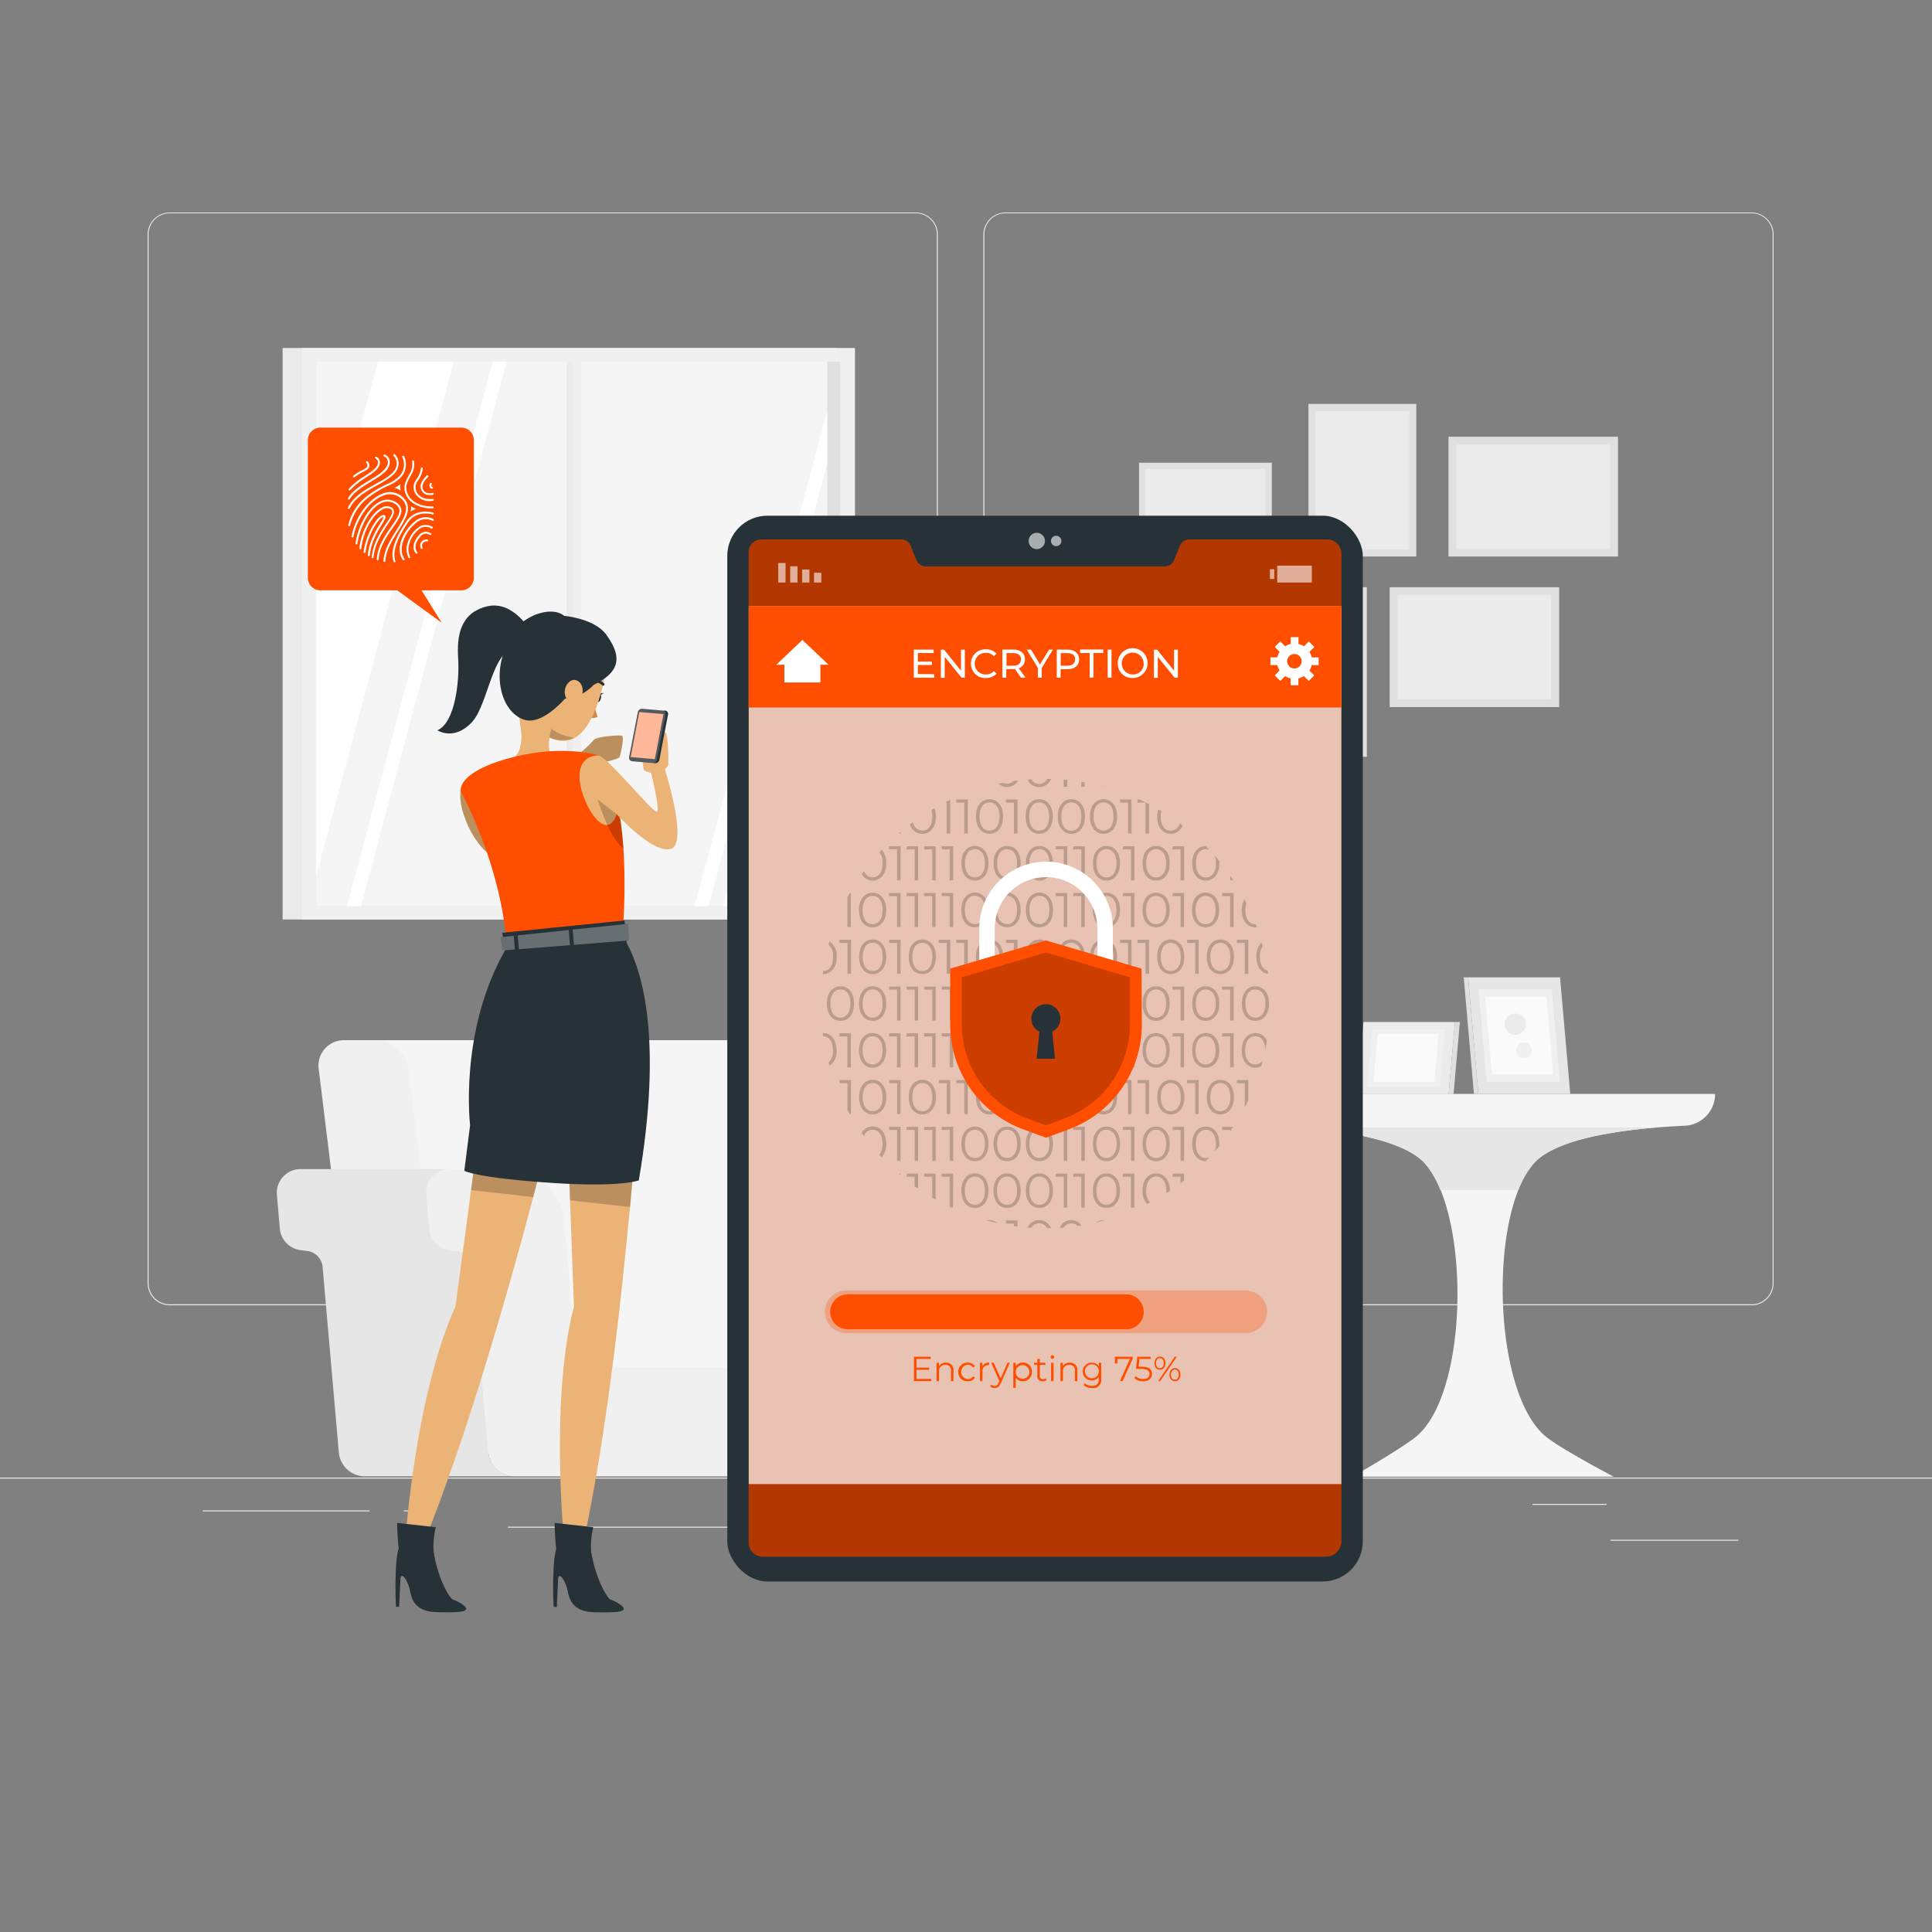 <?xml version="1.0" encoding="UTF-8"?> <svg xmlns="http://www.w3.org/2000/svg" viewBox="0 0 500 500"><rect x="0" y="0" width="500" height="500" fill="#808080" stroke="none"/><g id="freepik--background-complete--inject-15"><rect y="382.4" width="500" height="0.25" style="fill:#ebebeb"></rect><rect x="416.78" y="398.49" width="33.12" height="0.25" style="fill:#ebebeb"></rect><rect x="322.53" y="401.21" width="8.69" height="0.25" style="fill:#ebebeb"></rect><rect x="396.59" y="389.21" width="19.19" height="0.25" style="fill:#ebebeb"></rect><rect x="52.46" y="390.89" width="43.19" height="0.25" style="fill:#ebebeb"></rect><rect x="104.56" y="390.89" width="6.33" height="0.25" style="fill:#ebebeb"></rect><rect x="131.47" y="395.11" width="93.68" height="0.25" style="fill:#ebebeb"></rect><path d="M237,337.8H43.91a5.71,5.71,0,0,1-5.7-5.71V60.66A5.71,5.71,0,0,1,43.91,55H237a5.71,5.71,0,0,1,5.71,5.71V332.09A5.71,5.71,0,0,1,237,337.8ZM43.91,55.2a5.46,5.46,0,0,0-5.45,5.46V332.09a5.46,5.46,0,0,0,5.45,5.46H237a5.47,5.47,0,0,0,5.46-5.46V60.66A5.47,5.47,0,0,0,237,55.2Z" style="fill:#ebebeb"></path><path d="M453.31,337.8H260.21a5.72,5.72,0,0,1-5.71-5.71V60.66A5.72,5.72,0,0,1,260.21,55h193.1A5.71,5.71,0,0,1,459,60.66V332.09A5.71,5.71,0,0,1,453.31,337.8ZM260.21,55.2a5.47,5.47,0,0,0-5.46,5.46V332.09a5.47,5.47,0,0,0,5.46,5.46h193.1a5.47,5.47,0,0,0,5.46-5.46V60.66a5.47,5.47,0,0,0-5.46-5.46Z" style="fill:#ebebeb"></path><rect x="73.14" y="90.06" width="143.13" height="147.9" style="fill:#ebebeb"></rect><rect x="78.14" y="90.06" width="143.13" height="147.9" style="fill:#f0f0f0"></rect><rect x="81.75" y="93.57" width="135.73" height="140.95" style="fill:#e0e0e0"></rect><rect x="81.75" y="93.56" width="132.34" height="140.95" style="fill:#f5f5f5"></rect><rect x="146.6" y="93.57" width="2.69" height="140.95" style="fill:#ebebeb"></rect><polygon points="131.13 93.56 93.41 234.51 89.79 234.51 127.51 93.56 131.13 93.56" style="fill:#fff"></polygon><rect x="148.14" y="91.39" width="2.3" height="145.83" style="fill:#f0f0f0"></rect><polygon points="117.44 93.56 81.75 226.95 81.75 153.63 97.82 93.56 117.44 93.56" style="fill:#fff"></polygon><polygon points="214.09 106.35 214.09 119.88 183.41 234.51 179.79 234.51 214.09 106.35" style="fill:#fff"></polygon><polygon points="214.09 133.67 214.09 206.99 206.73 234.51 187.11 234.51 214.09 133.67" style="fill:#fff"></polygon><path d="M323.73,283.11H443.87a8.24,8.24,0,0,1-7.88,8.23c-12.91.58-32.77,2.62-39.07,9.77-11.74,13.32-10.61,60.09,3.46,70.93,4.41,3.39,17.26,10.14,17.26,10.14H350s12-6.88,16.19-10.14c14-10.93,14.39-57.68,2.59-70.93-6.05-6.8-24.67-9-37.16-9.69A8.32,8.32,0,0,1,323.73,283.11Z" style="fill:#f5f5f5"></path><path d="M429,291.78c-12.21,1-26.83,3.39-32.07,9.33a23.59,23.59,0,0,0-4,6.88H372.77a23.76,23.76,0,0,0-4-6.88c-5.26-5.91-20-8.34-32-9.33Z" style="fill:#e6e6e6"></path><polygon points="374.9 283.17 376.54 264.49 352.86 264.49 351.22 283.17 374.9 283.17" style="fill:#ebebeb"></polygon><polygon points="374.9 283.17 376.54 264.49 377.81 264.49 376.18 283.17 374.9 283.17" style="fill:#e0e0e0"></polygon><polygon points="372.66 281.26 373.96 266.4 355.1 266.4 353.8 281.26 372.66 281.26" style="fill:#f0f0f0"></polygon><polygon points="371.21 280.04 372.3 267.62 356.55 267.62 355.46 280.04 371.21 280.04" style="fill:#fafafa"></polygon><polygon points="382.59 283.11 406.38 283.11 403.74 252.94 379.95 252.94 382.59 283.11" style="fill:#e6e6e6"></polygon><polygon points="382.59 283.11 381.45 283.11 378.81 252.94 379.95 252.94 382.59 283.11" style="fill:#e0e0e0"></polygon><polygon points="384.74 280.03 403.68 280.03 401.58 256.01 382.64 256.01 384.74 280.03" style="fill:#f0f0f0"></polygon><polygon points="386.13 278.06 401.95 278.06 400.19 257.99 384.37 257.99 386.13 278.06" style="fill:#fafafa"></polygon><path d="M394.12,267h0a2.76,2.76,0,0,1-3.89,0h0a2.74,2.74,0,0,1,0-3.89h0a2.74,2.74,0,0,1,3.89,0h0A2.76,2.76,0,0,1,394.12,267Z" style="fill:#ebebeb"></path><path d="M393,270.39h0a2,2,0,0,1,2.85,0h0a2,2,0,0,1-1.42,3.44h0A2,2,0,0,1,393,270.39Z" style="fill:#f0f0f0"></path><path d="M191.34,376h23.17L202.32,276.8a8.83,8.83,0,0,0-8.53-7.6H92.69L107.51,376Z" style="fill:#f5f5f5"></path><path d="M117.85,376H94.68L82.5,276.8a6.58,6.58,0,0,1,6.67-7.6h8a8.85,8.85,0,0,1,8.54,7.6Z" style="fill:#f0f0f0"></path><path d="M126.39,375.89l-4.2-48a4.58,4.58,0,0,0-4-4.14l-1.73-.22a6.14,6.14,0,0,1-5.33-5.55l-.77-8.75a6.13,6.13,0,0,1,6.11-6.67H77.77a6.13,6.13,0,0,0-6.11,6.67l.76,8.75a6.16,6.16,0,0,0,5.34,5.55l1.73.22a4.56,4.56,0,0,1,4,4.14l4.2,48a6.78,6.78,0,0,0,6.75,6.18h38.72A6.76,6.76,0,0,1,126.39,375.89Z" style="fill:#e6e6e6"></path><path d="M233,315.9a14.59,14.59,0,0,1,14.53-13.32H213.77a14.58,14.58,0,0,0-14.53,13.32l-3.33,38h33.71Z" style="fill:#e6e6e6"></path><path d="M262.46,302.58h-15A14.59,14.59,0,0,0,233,315.9l-3.33,38H149.33l-3.33-38a14.59,14.59,0,0,0-14.53-13.32h-15a6.13,6.13,0,0,0-6.11,6.67l.77,8.75a6.14,6.14,0,0,0,5.33,5.55l1.73.22a4.58,4.58,0,0,1,4,4.14l4.2,48a6.76,6.76,0,0,0,6.74,6.18H245.82a6.76,6.76,0,0,0,6.74-6.18l4.2-48a4.58,4.58,0,0,1,4-4.14l1.73-.22A6.14,6.14,0,0,0,267.8,318l.77-8.75A6.13,6.13,0,0,0,262.46,302.58Z" style="fill:#f0f0f0"></path><rect x="381.29" y="106.59" width="31" height="43.87" transform="translate(525.33 -268.27) rotate(90)" style="fill:#e0e0e0"></rect><rect x="383.32" y="108.66" width="26.96" height="39.75" transform="translate(525.33 -268.27) rotate(90)" style="fill:#ebebeb"></rect><rect x="366.08" y="145.54" width="31.01" height="43.87" transform="translate(549.06 -214.1) rotate(90)" style="fill:#e0e0e0"></rect><rect x="368.1" y="147.61" width="26.96" height="39.75" transform="translate(549.06 -214.1) rotate(90)" style="fill:#ebebeb"></rect><rect x="338.62" y="104.53" width="27.92" height="39.5" transform="translate(705.16 248.56) rotate(180)" style="fill:#e0e0e0"></rect><rect x="340.44" y="106.39" width="24.28" height="35.79" transform="translate(705.16 248.56) rotate(180)" style="fill:#ebebeb"></rect><rect x="322.74" y="151.98" width="31.01" height="43.87" transform="translate(676.48 347.83) rotate(180)" style="fill:#e0e0e0"></rect><rect x="324.76" y="154.04" width="26.96" height="39.75" transform="translate(676.48 347.83) rotate(180)" style="fill:#ebebeb"></rect><rect x="299.83" y="114.72" width="24.28" height="34.35" transform="translate(180.07 443.86) rotate(-90)" style="fill:#e0e0e0"></rect><rect x="301.41" y="116.33" width="21.11" height="31.12" transform="translate(180.07 443.86) rotate(-90)" style="fill:#ebebeb"></rect></g><g id="freepik--Device--inject-15"><rect x="188.22" y="133.46" width="164.47" height="275.83" rx="10.4" style="fill:#263238"></rect><path d="M347.14,143.37V398.85a4,4,0,0,1-4.09,4H197.42a3.6,3.6,0,0,1-3.65-3.69V143a3.24,3.24,0,0,1,3.12-3.38H233.3a2.58,2.58,0,0,1,2.35,1.63l1.5,3.72a2.57,2.57,0,0,0,2.35,1.62h62a2.55,2.55,0,0,0,2.35-1.6l1.51-3.73a2.57,2.57,0,0,1,2.34-1.64h35.89A3.67,3.67,0,0,1,347.14,143.37Z" style="fill:#FF4E00"></path><path d="M347.14,143.37V398.85a4,4,0,0,1-4.09,4H197.42a3.6,3.6,0,0,1-3.65-3.69V143a3.24,3.24,0,0,1,3.12-3.38H233.3a2.58,2.58,0,0,1,2.35,1.63l1.5,3.72a2.57,2.57,0,0,0,2.35,1.62h62a2.55,2.55,0,0,0,2.35-1.6l1.51-3.73a2.57,2.57,0,0,1,2.34-1.64h35.89A3.67,3.67,0,0,1,347.14,143.37Z" style="opacity:0.3;isolation:isolate"></path><rect x="193.77" y="156.87" width="153.37" height="227.21" style="fill:#fff;opacity:0.7;isolation:isolate"></rect><rect x="210.67" y="148.23" width="1.89" height="2.53" transform="translate(423.23 298.99) rotate(180)" style="fill:#fff;opacity:0.6;isolation:isolate"></rect><rect x="207.58" y="147.39" width="1.89" height="3.37" transform="translate(417.06 298.15) rotate(180)" style="fill:#fff;opacity:0.6;isolation:isolate"></rect><rect x="204.49" y="146.55" width="1.89" height="4.21" transform="translate(410.88 297.31) rotate(180)" style="fill:#fff;opacity:0.6;isolation:isolate"></rect><rect x="201.41" y="145.7" width="1.89" height="5.05" transform="translate(404.71 296.46) rotate(180)" style="fill:#fff;opacity:0.6;isolation:isolate"></rect><rect x="328.66" y="147.31" width="1.12" height="2.53" style="fill:#fff;opacity:0.6;isolation:isolate"></rect><rect x="330.55" y="146.39" width="8.95" height="4.37" transform="translate(670.05 297.15) rotate(180)" style="fill:#fff;opacity:0.6;isolation:isolate"></rect><path d="M241,356.85v.58h-4.47v-6.31h4.33v.57h-3.66v2.25h3.26v.57h-3.26v2.34Z" style="fill:#FF4E00"></path><path d="M246.75,354.68v2.75h-.64v-2.69a1.32,1.32,0,0,0-1.43-1.51,1.55,1.55,0,0,0-1.66,1.71v2.49h-.64v-4.75H243v.88a2,2,0,0,1,1.8-.91A1.82,1.82,0,0,1,246.75,354.68Z" style="fill:#FF4E00"></path><path d="M248,355.06a2.34,2.34,0,0,1,2.45-2.41,2.07,2.07,0,0,1,1.86.94l-.48.32a1.61,1.61,0,0,0-1.38-.7,1.85,1.85,0,0,0,0,3.69,1.6,1.6,0,0,0,1.38-.69l.48.33a2.1,2.1,0,0,1-1.86.93A2.34,2.34,0,0,1,248,355.06Z" style="fill:#FF4E00"></path><path d="M256,352.65v.62h-.15a1.54,1.54,0,0,0-1.6,1.75v2.42h-.64v-4.75h.62v.93A1.78,1.78,0,0,1,256,352.65Z" style="fill:#FF4E00"></path><path d="M261.33,352.68,259,358c-.39.92-.9,1.22-1.58,1.22a1.61,1.61,0,0,1-1.15-.43l.3-.48a1.15,1.15,0,0,0,.86.36c.43,0,.72-.2,1-.79l.2-.46-2.12-4.74h.67l1.79,4,1.78-4Z" style="fill:#FF4E00"></path><path d="M267.05,355.06a2.29,2.29,0,0,1-2.37,2.41,2.08,2.08,0,0,1-1.8-.93v2.64h-.64v-6.5h.61v.94a2.07,2.07,0,0,1,1.83-1A2.29,2.29,0,0,1,267.05,355.06Zm-.64,0a1.77,1.77,0,1,0-3.54,0,1.77,1.77,0,1,0,3.54,0Z" style="fill:#FF4E00"></path><path d="M270.86,357.14a1.56,1.56,0,0,1-1,.33,1.25,1.25,0,0,1-1.39-1.38v-2.86h-.85v-.55h.85v-1h.64v1h1.44v.55h-1.44v2.83a.76.76,0,0,0,.82.86,1.06,1.06,0,0,0,.7-.24Z" style="fill:#FF4E00"></path><path d="M271.88,351.19a.46.46,0,0,1,.47-.45.45.45,0,0,1,.47.44.47.47,0,0,1-.94,0Zm.14,1.49h.64v4.75H272Z" style="fill:#FF4E00"></path><path d="M278.82,354.68v2.75h-.64v-2.69a1.33,1.33,0,0,0-1.43-1.51,1.55,1.55,0,0,0-1.66,1.71v2.49h-.64v-4.75h.61v.88a2,2,0,0,1,1.81-.91A1.82,1.82,0,0,1,278.82,354.68Z" style="fill:#FF4E00"></path><path d="M285,352.68v4.17a2.08,2.08,0,0,1-2.37,2.37,3.3,3.3,0,0,1-2.21-.73l.32-.49a2.81,2.81,0,0,0,1.87.65c1.2,0,1.75-.55,1.75-1.72v-.6a2.15,2.15,0,0,1-1.85.92,2.3,2.3,0,1,1,0-4.6,2.14,2.14,0,0,1,1.88.94v-.91Zm-.62,2.26a1.8,1.8,0,1,0-1.81,1.74A1.7,1.7,0,0,0,284.35,354.94Z" style="fill:#FF4E00"></path><path d="M293.17,351.12v.46l-2.65,5.85h-.7l2.6-5.74h-3.25v1.18h-.64v-1.75Z" style="fill:#FF4E00"></path><path d="M298.14,355.57c0,1.07-.75,1.91-2.29,1.91a3.26,3.26,0,0,1-2.27-.81l.32-.51a2.77,2.77,0,0,0,1.94.73c1.07,0,1.64-.53,1.64-1.29s-.5-1.32-2.11-1.32H294l.32-3.16h3.46v.57h-2.89l-.22,2h.81C297.42,353.7,298.14,354.45,298.14,355.57Z" style="fill:#FF4E00"></path><path d="M298.78,352.78c0-1,.58-1.71,1.43-1.71s1.42.68,1.42,1.71-.58,1.72-1.42,1.72S298.78,353.81,298.78,352.78Zm2.4,0c0-.82-.39-1.3-1-1.3s-1,.49-1,1.3.38,1.31,1,1.31S301.18,353.6,301.18,352.78Zm2.85-1.66h.53l-4.31,6.31h-.53Zm-1.38,4.64c0-1,.59-1.71,1.43-1.71s1.42.68,1.42,1.71-.58,1.71-1.42,1.71S302.65,356.79,302.65,355.76Zm2.4,0c0-.81-.38-1.31-1-1.31s-1,.49-1,1.31.39,1.31,1,1.31S305.05,356.57,305.05,355.76Z" style="fill:#FF4E00"></path><path d="M270.43,140a2.11,2.11,0,1,1-2.11-2.11A2.11,2.11,0,0,1,270.43,140Z" style="fill:#fff;opacity:0.6;isolation:isolate"></path><path d="M274.69,140a1.35,1.35,0,1,1-1.35-1.35A1.36,1.36,0,0,1,274.69,140Z" style="fill:#fff;opacity:0.6;isolation:isolate"></path><rect x="193.77" y="156.87" width="153.37" height="26.23" style="fill:#FF4E00"></rect><g style="opacity:0.2"><path d="M263.47,202l-1.2.15a2.23,2.23,0,0,1-1.64.7,2.46,2.46,0,0,1-1.06-.24l-1.12.22a3.15,3.15,0,0,0,2.18.85A3.2,3.2,0,0,0,263.47,202Z"></path><path d="M269,203.69A3.26,3.26,0,0,0,272,201.6l-1,0a2.31,2.31,0,0,1-4.08.11l-1,.07A3.23,3.23,0,0,0,269,203.69Z"></path><path d="M276.19,203.61v-1.77l-.91-.07v1.84Z"></path><path d="M280.73,203.61v-1.14l-.9-.16v1.3Z"></path><path d="M284.88,203.35a3.15,3.15,0,0,0,1.1.3C285.62,203.55,285.25,203.44,284.88,203.35Z"></path><path d="M225.84,227.89c2,0,3.52-1.67,3.52-4.48a4.9,4.9,0,0,0-1.19-3.48l-.6.63a4.23,4.23,0,0,1,.86,2.85c0,2.36-1.06,3.65-2.59,3.65a2.35,2.35,0,0,1-2.24-1.63c-.2.27-.39.55-.58.82A3.17,3.17,0,0,0,225.84,227.89Z"></path><polygon points="232.16 227.82 233.07 227.82 233.07 219.01 230.09 219.01 230.09 219.81 232.16 219.81 232.16 227.82"></polygon><polygon points="236.71 227.82 237.61 227.82 237.61 219.01 234.63 219.01 234.63 219.81 236.71 219.81 236.71 227.82"></polygon><polygon points="241.25 227.82 242.16 227.82 242.16 219.01 239.17 219.01 239.17 219.81 241.25 219.81 241.25 227.82"></polygon><polygon points="245.79 227.82 246.7 227.82 246.7 219.01 243.71 219.01 243.71 219.81 245.79 219.81 245.79 227.82"></polygon><path d="M248.8,223.41c0,2.81,1.47,4.48,3.51,4.48s3.52-1.67,3.52-4.48-1.48-4.48-3.52-4.48S248.8,220.61,248.8,223.41Zm3.51-3.65c1.54,0,2.59,1.3,2.59,3.65s-1.05,3.65-2.59,3.65-2.59-1.29-2.59-3.65S250.77,219.76,252.31,219.76Z"></path><path d="M260.64,218.93c-2,0-3.51,1.68-3.51,4.48s1.47,4.48,3.51,4.48,3.52-1.67,3.52-4.48S262.68,218.93,260.64,218.93Zm0,8.13c-1.54,0-2.59-1.29-2.59-3.65s1.05-3.65,2.59-3.65,2.59,1.3,2.59,3.65S262.18,227.06,260.64,227.06Z"></path><path d="M269,218.93c-2,0-3.51,1.68-3.51,4.48s1.47,4.48,3.51,4.48,3.52-1.67,3.52-4.48S271,218.93,269,218.93Zm0,8.13c-1.54,0-2.59-1.29-2.59-3.65s1.05-3.65,2.59-3.65,2.59,1.3,2.59,3.65S270.5,227.06,269,227.06Z"></path><polygon points="275.3 227.82 276.2 227.82 276.2 219.01 273.22 219.01 273.22 219.81 275.3 219.81 275.3 227.82"></polygon><polygon points="280.75 227.82 280.75 219.01 277.76 219.01 277.76 219.81 279.84 219.81 279.84 227.82 280.75 227.82"></polygon><path d="M286.36,227.89c2,0,3.52-1.67,3.52-4.48s-1.48-4.48-3.52-4.48-3.51,1.68-3.51,4.48S284.32,227.89,286.36,227.89Zm0-8.13c1.53,0,2.59,1.3,2.59,3.65s-1.06,3.65-2.59,3.65-2.6-1.29-2.6-3.65S284.82,219.76,286.36,219.76Z"></path><polygon points="290.61 219.81 292.69 219.81 292.69 227.82 293.59 227.82 293.59 219.01 290.61 219.01 290.61 219.81"></polygon><path d="M299.2,227.89c2,0,3.53-1.67,3.53-4.48s-1.49-4.48-3.53-4.48-3.51,1.68-3.51,4.48S297.17,227.89,299.2,227.89Zm0-8.13c1.54,0,2.6,1.3,2.6,3.65s-1.06,3.65-2.6,3.65-2.59-1.29-2.59-3.65S297.67,219.76,299.2,219.76Z"></path><polygon points="305.53 227.82 306.44 227.82 306.44 219.01 303.46 219.01 303.46 219.81 305.53 219.81 305.53 227.82"></polygon><path d="M308.54,223.41c0,2.81,1.47,4.48,3.51,4.48s3.53-1.67,3.53-4.48c0-.19,0-.37,0-.55-.4-.49-.82-1-1.24-1.44a5.25,5.25,0,0,1,.35,2c0,2.36-1.06,3.65-2.6,3.65s-2.59-1.29-2.59-3.65,1.06-3.65,2.59-3.65a2.38,2.38,0,0,1,.93.19c-.33-.34-.65-.68-1-1C310,219,308.54,220.63,308.54,223.41Z"></path><path d="M319.18,227.82c-.26-.4-.53-.79-.8-1.18v1.18Z"></path><path d="M233.08,215.27l-.52.44h.52Z"></path><path d="M238.7,215.79c2,0,3.52-1.67,3.52-4.48a6,6,0,0,0-.37-2.15l-.8.45a5.76,5.76,0,0,1,.24,1.7c0,2.35-1.06,3.65-2.59,3.65a2.5,2.5,0,0,1-2.43-2.2c-.26.19-.52.37-.77.57A3.32,3.32,0,0,0,238.7,215.79Z"></path><path d="M245,215.71h.91V207c-.46.21-.92.44-1.38.67H245Z"></path><polygon points="249.57 215.71 250.47 215.71 250.47 206.9 247.49 206.9 247.49 207.71 249.57 207.71 249.57 215.71"></polygon><path d="M256.08,215.79c2,0,3.53-1.67,3.53-4.48s-1.49-4.48-3.53-4.48-3.51,1.67-3.51,4.48S254.05,215.79,256.08,215.79Zm0-8.13c1.54,0,2.6,1.29,2.6,3.65s-1.06,3.65-2.6,3.65-2.59-1.3-2.59-3.65S254.55,207.66,256.08,207.66Z"></path><polygon points="262.41 215.71 263.32 215.71 263.32 206.9 260.33 206.9 260.33 207.71 262.41 207.71 262.41 215.71"></polygon><path d="M268.93,215.79c2,0,3.53-1.67,3.53-4.48s-1.49-4.48-3.53-4.48-3.51,1.67-3.51,4.48S266.89,215.79,268.93,215.79Zm0-8.13c1.54,0,2.59,1.29,2.59,3.65s-1,3.65-2.59,3.65-2.59-1.3-2.59-3.65S267.4,207.66,268.93,207.66Z"></path><path d="M277.26,215.79c2,0,3.53-1.67,3.53-4.48s-1.49-4.48-3.53-4.48-3.51,1.67-3.51,4.48S275.22,215.79,277.26,215.79Zm0-8.13c1.54,0,2.59,1.29,2.59,3.65S278.8,215,277.26,215s-2.59-1.3-2.59-3.65S275.72,207.66,277.26,207.66Z"></path><path d="M285.59,215.79c2,0,3.53-1.67,3.53-4.48s-1.49-4.48-3.53-4.48-3.51,1.67-3.51,4.48S283.55,215.79,285.59,215.79Zm0-8.13c1.54,0,2.59,1.29,2.59,3.65s-1.05,3.65-2.59,3.65-2.59-1.3-2.59-3.65S284.05,207.66,285.59,207.66Z"></path><polygon points="291.92 215.71 292.82 215.71 292.82 206.9 289.84 206.9 289.84 207.71 291.92 207.71 291.92 215.71"></polygon><path d="M294.38,207.71h2.08v8h.91v-7.59c-.82-.43-1.64-.83-2.48-1.22h-.51Z"></path><path d="M303,215.79a3.27,3.27,0,0,0,3.07-2.13l-.74-.58A2.42,2.42,0,0,1,303,215c-1.54,0-2.59-1.3-2.59-3.65a6.1,6.1,0,0,1,.16-1.42l-.82-.47a6.4,6.4,0,0,0-.26,1.89C299.47,214.12,300.94,215.79,303,215.79Z"></path><path d="M220.21,239.92v-8.81h-.27c-.22.37-.43.74-.63,1.12v7.69Z"></path><path d="M225.82,240c2,0,3.53-1.68,3.53-4.48s-1.49-4.49-3.53-4.49-3.51,1.68-3.51,4.49S223.78,240,225.82,240Zm0-8.14c1.54,0,2.6,1.3,2.6,3.66s-1.06,3.65-2.6,3.65-2.59-1.3-2.59-3.65S224.29,231.86,225.82,231.86Z"></path><polygon points="232.15 239.92 233.06 239.92 233.06 231.11 230.07 231.11 230.07 231.91 232.15 231.91 232.15 239.92"></polygon><polygon points="236.69 239.92 237.6 239.92 237.6 231.11 234.62 231.11 234.62 231.91 236.69 231.91 236.69 239.92"></polygon><polygon points="241.24 239.92 242.14 239.92 242.14 231.11 239.16 231.11 239.16 231.91 241.24 231.91 241.24 239.92"></polygon><polygon points="245.78 239.92 246.69 239.92 246.69 231.11 243.7 231.11 243.7 231.91 245.78 231.91 245.78 239.92"></polygon><path d="M252.3,231c-2,0-3.51,1.68-3.51,4.49s1.47,4.48,3.51,4.48,3.52-1.68,3.52-4.48S254.34,231,252.3,231Zm0,8.14c-1.54,0-2.6-1.3-2.6-3.65s1.06-3.66,2.6-3.66,2.59,1.3,2.59,3.66S253.83,239.17,252.3,239.17Z"></path><path d="M260.63,231c-2,0-3.51,1.68-3.51,4.49s1.47,4.48,3.51,4.48,3.52-1.68,3.52-4.48S262.67,231,260.63,231Zm0,8.14c-1.54,0-2.6-1.3-2.6-3.65s1.06-3.66,2.6-3.66,2.59,1.3,2.59,3.66S262.16,239.17,260.63,239.17Z"></path><path d="M269,231c-2,0-3.52,1.68-3.52,4.49S266.92,240,269,240s3.52-1.68,3.52-4.48S271,231,269,231Zm0,8.14c-1.54,0-2.6-1.3-2.6-3.65s1.06-3.66,2.6-3.66,2.59,1.3,2.59,3.66S270.49,239.17,269,239.17Z"></path><polygon points="275.29 239.92 276.19 239.92 276.19 231.11 273.21 231.11 273.21 231.91 275.29 231.91 275.29 239.92"></polygon><polygon points="277.75 231.91 279.83 231.91 279.83 239.92 280.73 239.92 280.73 231.11 277.75 231.11 277.75 231.91"></polygon><path d="M286.35,240c2,0,3.52-1.68,3.52-4.48s-1.48-4.49-3.52-4.49-3.52,1.68-3.52,4.49S284.31,240,286.35,240Zm0-8.14c1.53,0,2.59,1.3,2.59,3.66s-1.06,3.65-2.59,3.65-2.6-1.3-2.6-3.65S284.81,231.86,286.35,231.86Z"></path><polygon points="293.58 239.92 293.58 231.11 290.6 231.11 290.6 231.91 292.67 231.91 292.67 239.92 293.58 239.92"></polygon><path d="M299.19,240c2,0,3.53-1.68,3.53-4.48s-1.49-4.49-3.53-4.49-3.51,1.68-3.51,4.49S297.15,240,299.19,240Zm0-8.14c1.54,0,2.6,1.3,2.6,3.66s-1.06,3.65-2.6,3.65-2.59-1.3-2.59-3.65S297.66,231.86,299.19,231.86Z"></path><polygon points="305.52 239.92 306.43 239.92 306.43 231.11 303.44 231.11 303.44 231.91 305.52 231.91 305.52 239.92"></polygon><path d="M312,240c2,0,3.52-1.68,3.52-4.48S314.08,231,312,231s-3.51,1.68-3.51,4.49S310,240,312,240Zm0-8.14c1.53,0,2.59,1.3,2.59,3.66s-1.06,3.65-2.59,3.65-2.59-1.3-2.59-3.65S310.5,231.86,312,231.86Z"></path><polygon points="318.37 239.92 319.27 239.92 319.27 231.11 316.29 231.11 316.29 231.91 318.37 231.91 318.37 239.92"></polygon><path d="M324.89,240c.13,0,.25,0,.38,0-.1-.27-.2-.54-.31-.8h-.07c-1.54,0-2.6-1.3-2.6-3.65a5.59,5.59,0,0,1,.28-1.81l-.51-1a5.49,5.49,0,0,0-.69,2.82C321.37,238.32,322.85,240,324.89,240Z"></path><path d="M217.51,255.24c-2,0-3.52,1.68-3.52,4.48s1.48,4.49,3.52,4.49,3.52-1.68,3.52-4.49S219.55,255.24,217.51,255.24Zm0,8.13c-1.54,0-2.6-1.29-2.6-3.65s1.06-3.65,2.6-3.65,2.59,1.3,2.59,3.65S219,263.37,217.51,263.37Z"></path><path d="M225.84,255.24c-2,0-3.52,1.68-3.52,4.48s1.48,4.49,3.52,4.49,3.52-1.68,3.52-4.49S227.87,255.24,225.84,255.24Zm0,8.13c-1.54,0-2.6-1.29-2.6-3.65s1.06-3.65,2.6-3.65,2.59,1.3,2.59,3.65S227.37,263.37,225.84,263.37Z"></path><polygon points="233.07 264.13 233.07 255.32 230.09 255.32 230.09 256.12 232.16 256.12 232.16 264.13 233.07 264.13"></polygon><polygon points="237.61 264.13 237.61 255.32 234.63 255.32 234.63 256.12 236.71 256.12 236.71 264.13 237.61 264.13"></polygon><polygon points="242.16 264.13 242.16 255.32 239.17 255.32 239.17 256.12 241.25 256.12 241.25 264.13 242.16 264.13"></polygon><polygon points="246.7 264.13 246.7 255.32 243.71 255.32 243.71 256.12 245.79 256.12 245.79 264.13 246.7 264.13"></polygon><path d="M248.8,259.72c0,2.81,1.47,4.49,3.51,4.49s3.52-1.68,3.52-4.49-1.48-4.48-3.52-4.48S248.8,256.92,248.8,259.72Zm3.51-3.65c1.54,0,2.59,1.3,2.59,3.65s-1.05,3.65-2.59,3.65-2.59-1.29-2.59-3.65S250.77,256.07,252.31,256.07Z"></path><path d="M260.64,255.24c-2,0-3.51,1.68-3.51,4.48s1.47,4.49,3.51,4.49,3.52-1.68,3.52-4.49S262.68,255.24,260.64,255.24Zm0,8.13c-1.54,0-2.59-1.29-2.59-3.65s1.05-3.65,2.59-3.65,2.59,1.3,2.59,3.65S262.17,263.37,260.64,263.37Z"></path><path d="M269,264.21c2,0,3.52-1.68,3.52-4.49s-1.48-4.48-3.52-4.48-3.51,1.68-3.51,4.48S266.93,264.21,269,264.21Zm0-8.14c1.53,0,2.59,1.3,2.59,3.65s-1.06,3.65-2.59,3.65-2.59-1.29-2.59-3.65S267.43,256.07,269,256.07Z"></path><polygon points="276.2 264.13 276.2 255.32 273.22 255.32 273.22 256.12 275.3 256.12 275.3 264.13 276.2 264.13"></polygon><polygon points="280.75 255.32 277.76 255.32 277.76 256.12 279.84 256.12 279.84 264.13 280.75 264.13 280.75 255.32"></polygon><path d="M286.36,255.24c-2,0-3.51,1.68-3.51,4.48s1.47,4.49,3.51,4.49,3.52-1.68,3.52-4.49S288.4,255.24,286.36,255.24Zm0,8.13c-1.54,0-2.6-1.29-2.6-3.65s1.06-3.65,2.6-3.65,2.59,1.3,2.59,3.65S287.89,263.37,286.36,263.37Z"></path><polygon points="290.61 256.12 292.69 256.12 292.69 264.13 293.59 264.13 293.59 255.32 290.61 255.32 290.61 256.12"></polygon><path d="M299.2,264.21c2,0,3.53-1.68,3.53-4.49s-1.49-4.48-3.53-4.48-3.51,1.68-3.51,4.48S297.16,264.21,299.2,264.21Zm0-8.14c1.54,0,2.6,1.3,2.6,3.65s-1.06,3.65-2.6,3.65-2.59-1.29-2.59-3.65S297.67,256.07,299.2,256.07Z"></path><polygon points="306.44 264.13 306.44 255.32 303.46 255.32 303.46 256.12 305.53 256.12 305.53 264.13 306.44 264.13"></polygon><path d="M312.05,264.21c2,0,3.53-1.68,3.53-4.49s-1.49-4.48-3.53-4.48-3.51,1.68-3.51,4.48S310,264.21,312.05,264.21Zm0-8.14c1.54,0,2.6,1.3,2.6,3.65s-1.06,3.65-2.6,3.65-2.59-1.29-2.59-3.65S310.52,256.07,312.05,256.07Z"></path><polygon points="319.29 264.13 319.29 255.32 316.3 255.32 316.3 256.12 318.38 256.12 318.38 264.13 319.29 264.13"></polygon><path d="M321.39,259.72c0,2.81,1.47,4.49,3.51,4.49s3.52-1.68,3.52-4.49-1.48-4.48-3.52-4.48S321.39,256.92,321.39,259.72Zm3.51-3.65c1.53,0,2.59,1.3,2.59,3.65s-1.06,3.65-2.59,3.65-2.59-1.29-2.59-3.65S323.36,256.07,324.9,256.07Z"></path><path d="M216.53,247.62a4.44,4.44,0,0,0-1.85-4l-.24.86a3.87,3.87,0,0,1,1.16,3.15c0,2.34-1,3.64-2.58,3.65,0,.27-.07.55-.1.82H213C215,252.1,216.53,250.43,216.53,247.62Z"></path><polygon points="219.33 252.03 220.24 252.03 220.24 243.21 217.25 243.21 217.25 244.02 219.33 244.02 219.33 252.03"></polygon><path d="M225.85,243.14c-2,0-3.51,1.67-3.51,4.48s1.47,4.48,3.51,4.48,3.52-1.67,3.52-4.48S227.89,243.14,225.85,243.14Zm0,8.13c-1.54,0-2.59-1.3-2.59-3.65s1.05-3.65,2.59-3.65,2.59,1.3,2.59,3.65S227.38,251.27,225.85,251.27Z"></path><polygon points="230.1 244.02 232.18 244.02 232.18 252.03 233.08 252.03 233.08 243.21 230.1 243.21 230.1 244.02"></polygon><path d="M235.18,247.62c0,2.81,1.48,4.48,3.52,4.48s3.52-1.67,3.52-4.48-1.49-4.48-3.52-4.48S235.18,244.81,235.18,247.62ZM238.7,244c1.53,0,2.59,1.3,2.59,3.65s-1.06,3.65-2.59,3.65-2.6-1.3-2.6-3.65S237.16,244,238.7,244Z"></path><polygon points="245.02 252.03 245.93 252.03 245.93 243.21 242.95 243.21 242.95 244.02 245.02 244.02 245.02 252.03"></polygon><polygon points="249.56 252.03 250.47 252.03 250.47 243.21 247.49 243.21 247.49 244.02 249.56 244.02 249.56 252.03"></polygon><path d="M252.57,247.62c0,2.81,1.47,4.48,3.51,4.48s3.53-1.67,3.53-4.48-1.49-4.48-3.53-4.48S252.57,244.81,252.57,247.62Zm6.11,0c0,2.35-1.06,3.65-2.6,3.65s-2.59-1.3-2.59-3.65,1.06-3.65,2.59-3.65S258.68,245.27,258.68,247.62Z"></path><polygon points="263.32 252.03 263.32 243.21 260.33 243.21 260.33 244.02 262.41 244.02 262.41 252.03 263.32 252.03"></polygon><path d="M268.93,252.1c2,0,3.53-1.67,3.53-4.48s-1.49-4.48-3.53-4.48-3.51,1.67-3.51,4.48S266.89,252.1,268.93,252.1Zm0-8.13c1.54,0,2.59,1.3,2.59,3.65s-1,3.65-2.59,3.65-2.59-1.3-2.59-3.65S267.4,244,268.93,244Z"></path><path d="M273.75,247.62c0,2.81,1.47,4.48,3.51,4.48s3.52-1.67,3.52-4.48-1.48-4.48-3.52-4.48S273.75,244.81,273.75,247.62Zm6.1,0c0,2.35-1.05,3.65-2.59,3.65s-2.59-1.3-2.59-3.65,1.05-3.65,2.59-3.65S279.85,245.27,279.85,247.62Z"></path><path d="M285.59,252.1c2,0,3.53-1.67,3.53-4.48s-1.49-4.48-3.53-4.48-3.51,1.67-3.51,4.48S283.55,252.1,285.59,252.1Zm0-8.13c1.54,0,2.59,1.3,2.59,3.65s-1.05,3.65-2.59,3.65S283,250,283,247.62,284.05,244,285.59,244Z"></path><polygon points="291.92 252.03 292.82 252.03 292.82 243.21 289.84 243.21 289.84 244.02 291.92 244.02 291.92 252.03"></polygon><polygon points="296.46 252.03 297.37 252.03 297.37 243.21 294.38 243.21 294.38 244.02 296.46 244.02 296.46 252.03"></polygon><path d="M299.47,247.62c0,2.81,1.47,4.48,3.51,4.48s3.52-1.67,3.52-4.48-1.48-4.48-3.52-4.48S299.47,244.81,299.47,247.62ZM303,244c1.54,0,2.59,1.3,2.59,3.65s-1.05,3.65-2.59,3.65-2.59-1.3-2.59-3.65S301.44,244,303,244Z"></path><polygon points="309.31 252.03 310.21 252.03 310.21 243.21 307.23 243.21 307.23 244.02 309.31 244.02 309.31 252.03"></polygon><path d="M312.31,247.62c0,2.81,1.48,4.48,3.52,4.48s3.52-1.67,3.52-4.48-1.48-4.48-3.52-4.48S312.31,244.81,312.31,247.62Zm3.52-3.65c1.53,0,2.59,1.3,2.59,3.65s-1.06,3.65-2.59,3.65-2.6-1.3-2.6-3.65S314.29,244,315.83,244Z"></path><polygon points="322.15 252.03 323.06 252.03 323.06 243.21 320.08 243.21 320.08 244.02 322.15 244.02 322.15 252.03"></polygon><path d="M325.16,247.62c0,2.58,1.25,4.19,3,4.43,0-.28-.07-.57-.11-.85-1.21-.3-2-1.54-2-3.58a4.49,4.49,0,0,1,.73-2.71c-.09-.33-.19-.64-.28-1A4.79,4.79,0,0,0,325.16,247.62Z"></path><path d="M216.5,271.83c0-2.81-1.48-4.48-3.52-4.48h-.06c0,.28.06.56.1.83,1.51,0,2.55,1.32,2.55,3.65a4,4,0,0,1-1.13,3.14c.07.28.16.57.24.85A4.43,4.43,0,0,0,216.5,271.83Z"></path><polygon points="217.23 268.23 219.31 268.23 219.31 276.23 220.21 276.23 220.21 267.42 217.23 267.42 217.23 268.23"></polygon><path d="M225.82,276.31c2,0,3.53-1.68,3.53-4.48s-1.49-4.48-3.53-4.48-3.51,1.67-3.51,4.48S223.78,276.31,225.82,276.31Zm0-8.13c1.54,0,2.6,1.29,2.6,3.65s-1.06,3.65-2.6,3.65-2.59-1.3-2.59-3.65S224.29,268.18,225.82,268.18Z"></path><polygon points="232.15 276.23 233.06 276.23 233.06 267.42 230.07 267.42 230.07 268.23 232.15 268.23 232.15 276.23"></polygon><polygon points="236.69 276.23 237.6 276.23 237.6 267.42 234.62 267.42 234.62 268.23 236.69 268.23 236.69 276.23"></polygon><polygon points="239.16 268.23 241.24 268.23 241.24 276.23 242.14 276.23 242.14 267.42 239.16 267.42 239.16 268.23"></polygon><polygon points="243.7 268.23 245.78 268.23 245.78 276.23 246.69 276.23 246.69 267.42 243.7 267.42 243.7 268.23"></polygon><path d="M252.3,276.31c2,0,3.52-1.68,3.52-4.48s-1.48-4.48-3.52-4.48-3.51,1.67-3.51,4.48S250.26,276.31,252.3,276.31Zm0-8.13c1.53,0,2.59,1.29,2.59,3.65s-1.06,3.65-2.59,3.65-2.6-1.3-2.6-3.65S250.76,268.18,252.3,268.18Z"></path><path d="M260.63,267.35c-2,0-3.51,1.67-3.51,4.48s1.47,4.48,3.51,4.48,3.52-1.68,3.52-4.48S262.67,267.35,260.63,267.35Zm0,8.13c-1.54,0-2.6-1.3-2.6-3.65s1.06-3.65,2.6-3.65,2.59,1.29,2.59,3.65S262.16,275.48,260.63,275.48Z"></path><path d="M269,276.31c2,0,3.52-1.68,3.52-4.48s-1.48-4.48-3.52-4.48-3.52,1.67-3.52,4.48S266.92,276.31,269,276.31Zm0-8.13c1.53,0,2.59,1.29,2.59,3.65s-1.06,3.65-2.59,3.65-2.6-1.3-2.6-3.65S267.42,268.18,269,268.18Z"></path><polygon points="275.29 276.23 276.19 276.23 276.19 267.42 273.21 267.42 273.21 268.23 275.29 268.23 275.29 276.23"></polygon><polygon points="280.73 276.23 280.73 267.42 277.75 267.42 277.75 268.23 279.83 268.23 279.83 276.23 280.73 276.23"></polygon><path d="M286.35,276.31c2,0,3.52-1.68,3.52-4.48s-1.48-4.48-3.52-4.48-3.52,1.67-3.52,4.48S284.31,276.31,286.35,276.31Zm0-8.13c1.53,0,2.59,1.29,2.59,3.65s-1.06,3.65-2.59,3.65-2.6-1.3-2.6-3.65S284.81,268.18,286.35,268.18Z"></path><polygon points="293.58 267.42 290.6 267.42 290.6 268.23 292.67 268.23 292.67 276.23 293.58 276.23 293.58 267.42"></polygon><path d="M299.19,276.31c2,0,3.53-1.68,3.53-4.48s-1.49-4.48-3.53-4.48-3.51,1.67-3.51,4.48S297.15,276.31,299.19,276.31Zm0-8.13c1.54,0,2.6,1.29,2.6,3.65s-1.06,3.65-2.6,3.65-2.59-1.3-2.59-3.65S297.66,268.18,299.19,268.18Z"></path><polygon points="303.44 268.23 305.52 268.23 305.52 276.23 306.43 276.23 306.43 267.42 303.44 267.42 303.44 268.23"></polygon><path d="M315.56,271.83c0-2.81-1.48-4.48-3.52-4.48s-3.51,1.67-3.51,4.48,1.47,4.48,3.51,4.48S315.56,274.63,315.56,271.83ZM312,275.48c-1.54,0-2.59-1.3-2.59-3.65s1.05-3.65,2.59-3.65,2.59,1.29,2.59,3.65S313.57,275.48,312,275.48Z"></path><polygon points="316.29 268.23 318.37 268.23 318.37 276.23 319.27 276.23 319.27 267.42 316.29 267.42 316.29 268.23"></polygon><path d="M324.89,267.35c-2,0-3.52,1.67-3.52,4.48s1.48,4.48,3.52,4.48a3.23,3.23,0,0,0,1.52-.38c.15-.52.31-1,.44-1.56a2.25,2.25,0,0,1-2,1.11c-1.54,0-2.6-1.3-2.6-3.65s1.06-3.65,2.6-3.65,2.55,1.26,2.58,3.54c.17-.78.31-1.57.44-2.36A3.24,3.24,0,0,0,324.89,267.35Z"></path><path d="M229.36,296c0-2.8-1.48-4.48-3.52-4.48A3.18,3.18,0,0,0,223,293.2l.58.81a2.36,2.36,0,0,1,2.24-1.63c1.53,0,2.59,1.3,2.59,3.65a4.26,4.26,0,0,1-.86,2.86l.6.63A4.91,4.91,0,0,0,229.36,296Z"></path><polygon points="232.16 300.44 233.07 300.44 233.07 291.63 230.09 291.63 230.09 292.43 232.16 292.43 232.16 300.44"></polygon><polygon points="234.63 292.43 236.71 292.43 236.71 300.44 237.61 300.44 237.61 291.63 234.63 291.63 234.63 292.43"></polygon><polygon points="239.17 292.43 241.25 292.43 241.25 300.44 242.16 300.44 242.16 291.63 239.17 291.63 239.17 292.43"></polygon><polygon points="243.71 292.43 245.79 292.43 245.79 300.44 246.7 300.44 246.7 291.63 243.71 291.63 243.71 292.43"></polygon><path d="M252.31,291.55c-2,0-3.51,1.68-3.51,4.48s1.47,4.49,3.51,4.49,3.52-1.68,3.52-4.49S254.35,291.55,252.31,291.55Zm0,8.13c-1.54,0-2.59-1.29-2.59-3.65s1.05-3.65,2.59-3.65,2.59,1.3,2.59,3.65S253.85,299.68,252.31,299.68Z"></path><path d="M260.64,291.55c-2,0-3.51,1.68-3.51,4.48s1.47,4.49,3.51,4.49,3.52-1.68,3.52-4.49S262.68,291.55,260.64,291.55Zm0,8.13c-1.54,0-2.59-1.29-2.59-3.65s1.05-3.65,2.59-3.65,2.59,1.3,2.59,3.65S262.18,299.68,260.64,299.68Z"></path><path d="M269,291.55c-2,0-3.51,1.68-3.51,4.48s1.47,4.49,3.51,4.49,3.52-1.68,3.52-4.49S271,291.55,269,291.55Zm0,8.13c-1.54,0-2.59-1.29-2.59-3.65s1.05-3.65,2.59-3.65,2.59,1.3,2.59,3.65S270.5,299.68,269,299.68Z"></path><polygon points="273.22 292.43 275.3 292.43 275.3 300.44 276.2 300.44 276.2 291.63 273.22 291.63 273.22 292.43"></polygon><polygon points="277.76 292.43 279.84 292.43 279.84 300.44 280.75 300.44 280.75 291.63 277.76 291.63 277.76 292.43"></polygon><path d="M286.36,291.55c-2,0-3.51,1.68-3.51,4.48s1.47,4.49,3.51,4.49,3.52-1.68,3.52-4.49S288.4,291.55,286.36,291.55Zm0,8.13c-1.54,0-2.6-1.29-2.6-3.65s1.06-3.65,2.6-3.65S289,293.68,289,296,287.89,299.68,286.36,299.68Z"></path><polygon points="290.61 292.43 292.69 292.43 292.69 300.44 293.59 300.44 293.59 291.63 290.61 291.63 290.61 292.43"></polygon><path d="M299.2,291.55c-2,0-3.51,1.68-3.51,4.48s1.48,4.49,3.51,4.49,3.53-1.68,3.53-4.49S301.24,291.55,299.2,291.55Zm0,8.13c-1.53,0-2.59-1.29-2.59-3.65s1.06-3.65,2.59-3.65,2.6,1.3,2.6,3.65S300.74,299.68,299.2,299.68Z"></path><polygon points="303.46 292.43 305.53 292.43 305.53 300.44 306.44 300.44 306.44 291.63 303.46 291.63 303.46 292.43"></polygon><path d="M312.05,291.55c-2,0-3.51,1.68-3.51,4.48s1.45,4.45,3.46,4.48c.33-.33.66-.68,1-1a2.38,2.38,0,0,1-.93.19c-1.53,0-2.59-1.29-2.59-3.65s1.06-3.65,2.59-3.65,2.6,1.3,2.6,3.65a5.27,5.27,0,0,1-.35,2c.42-.48.84-.95,1.24-1.44,0-.19,0-.36,0-.56C315.58,293.23,314.09,291.55,312.05,291.55Z"></path><path d="M316.3,292.43h2.08v.38c.27-.39.54-.78.8-1.18H316.3Z"></path><path d="M220.24,279.52h-3v.81h2.08v6.93c.19.37.4.72.61,1.08h.3Z"></path><path d="M225.85,279.45c-2,0-3.51,1.67-3.51,4.48s1.47,4.48,3.51,4.48,3.52-1.67,3.52-4.48S227.89,279.45,225.85,279.45Zm0,8.13c-1.54,0-2.59-1.3-2.59-3.65s1.05-3.65,2.59-3.65,2.59,1.3,2.59,3.65S227.38,287.58,225.85,287.58Z"></path><polygon points="230.1 280.33 232.18 280.33 232.18 288.34 233.08 288.34 233.08 279.52 230.1 279.52 230.1 280.33"></polygon><path d="M238.7,279.45c-2,0-3.52,1.67-3.52,4.48s1.48,4.48,3.52,4.48,3.52-1.67,3.52-4.48S240.73,279.45,238.7,279.45Zm0,8.13c-1.54,0-2.6-1.3-2.6-3.65s1.06-3.65,2.6-3.65,2.59,1.3,2.59,3.65S240.23,287.58,238.7,287.58Z"></path><polygon points="245.02 288.34 245.93 288.34 245.93 279.52 242.95 279.52 242.95 280.33 245.02 280.33 245.02 288.34"></polygon><polygon points="247.49 280.33 249.57 280.33 249.57 288.34 250.47 288.34 250.47 279.52 247.49 279.52 247.49 280.33"></polygon><path d="M259.61,283.93c0-2.81-1.49-4.48-3.53-4.48s-3.51,1.67-3.51,4.48,1.48,4.48,3.51,4.48S259.61,286.74,259.61,283.93Zm-3.53,3.65c-1.53,0-2.59-1.3-2.59-3.65s1.06-3.65,2.59-3.65,2.6,1.3,2.6,3.65S257.62,287.58,256.08,287.58Z"></path><polygon points="263.32 288.34 263.32 279.52 260.33 279.52 260.33 280.33 262.41 280.33 262.41 288.34 263.32 288.34"></polygon><path d="M268.93,288.41c2,0,3.53-1.67,3.53-4.48s-1.49-4.48-3.53-4.48-3.51,1.67-3.51,4.48S266.89,288.41,268.93,288.41Zm0-8.13c1.54,0,2.59,1.3,2.59,3.65s-1,3.65-2.59,3.65-2.59-1.3-2.59-3.65S267.4,280.28,268.93,280.28Z"></path><path d="M277.26,279.45c-2,0-3.51,1.67-3.51,4.48s1.47,4.48,3.51,4.48,3.53-1.67,3.53-4.48S279.3,279.45,277.26,279.45Zm0,8.13c-1.54,0-2.59-1.3-2.59-3.65s1.05-3.65,2.59-3.65,2.59,1.3,2.59,3.65S278.8,287.58,277.26,287.58Z"></path><path d="M285.59,288.41c2,0,3.53-1.67,3.53-4.48s-1.49-4.48-3.53-4.48-3.51,1.67-3.51,4.48S283.55,288.41,285.59,288.41Zm0-8.13c1.54,0,2.59,1.3,2.59,3.65s-1.05,3.65-2.59,3.65-2.59-1.3-2.59-3.65S284.05,280.28,285.59,280.28Z"></path><polygon points="292.82 288.34 292.82 279.52 289.84 279.52 289.84 280.33 291.92 280.33 291.92 288.34 292.82 288.34"></polygon><polygon points="296.46 288.34 297.37 288.34 297.37 279.52 294.38 279.52 294.38 280.33 296.46 280.33 296.46 288.34"></polygon><path d="M303,279.45c-2,0-3.51,1.67-3.51,4.48s1.47,4.48,3.51,4.48,3.52-1.67,3.52-4.48S305,279.45,303,279.45Zm0,8.13c-1.54,0-2.59-1.3-2.59-3.65s1.05-3.65,2.59-3.65,2.59,1.3,2.59,3.65S304.52,287.58,303,287.58Z"></path><polygon points="309.31 288.34 310.21 288.34 310.21 279.52 307.23 279.52 307.23 280.33 309.31 280.33 309.31 288.34"></polygon><path d="M315.83,279.45c-2,0-3.52,1.67-3.52,4.48s1.48,4.48,3.52,4.48,3.52-1.67,3.52-4.48S317.87,279.45,315.83,279.45Zm0,8.13c-1.54,0-2.6-1.3-2.6-3.65s1.06-3.65,2.6-3.65,2.59,1.3,2.59,3.65S317.36,287.58,315.83,287.58Z"></path><path d="M320.08,279.52v.81h2.07v6.22c.31-.59.62-1.18.91-1.79v-5.24Z"></path><path d="M232.56,303.73l.5.43v-.43Z"></path><path d="M234.62,303.73v.81h2.07V307l.91.64v-3.9Z"></path><path d="M239.16,303.73v.81h2.08v5.4l.9.52v-6.73Z"></path><path d="M246.68,303.73h-3v.81h2.08v7.8l.45.2h.45Z"></path><path d="M252.3,303.66c-2,0-3.51,1.67-3.51,4.48s1.47,4.48,3.51,4.48,3.52-1.67,3.52-4.48S254.34,303.66,252.3,303.66Zm0,8.13c-1.54,0-2.6-1.3-2.6-3.65s1.06-3.65,2.6-3.65,2.59,1.29,2.59,3.65S253.83,311.79,252.3,311.79Z"></path><path d="M260.63,303.66c-2,0-3.51,1.67-3.51,4.48s1.47,4.48,3.51,4.48,3.52-1.67,3.52-4.48S262.67,303.66,260.63,303.66Zm0,8.13c-1.54,0-2.6-1.3-2.6-3.65s1.06-3.65,2.6-3.65,2.59,1.29,2.59,3.65S262.16,311.79,260.63,311.79Z"></path><path d="M269,303.66c-2,0-3.52,1.67-3.52,4.48s1.48,4.48,3.52,4.48,3.52-1.67,3.52-4.48S271,303.66,269,303.66Zm0,8.13c-1.54,0-2.6-1.3-2.6-3.65s1.06-3.65,2.6-3.65,2.59,1.29,2.59,3.65S270.49,311.79,269,311.79Z"></path><polygon points="275.29 312.54 276.19 312.54 276.19 303.73 273.21 303.73 273.21 304.54 275.29 304.54 275.29 312.54"></polygon><polygon points="277.75 304.54 279.83 304.54 279.83 312.54 280.73 312.54 280.73 303.73 277.75 303.73 277.75 304.54"></polygon><path d="M286.35,303.66c-2,0-3.52,1.67-3.52,4.48s1.48,4.48,3.52,4.48,3.52-1.67,3.52-4.48S288.39,303.66,286.35,303.66Zm0,8.13c-1.54,0-2.6-1.3-2.6-3.65s1.06-3.65,2.6-3.65,2.59,1.29,2.59,3.65S287.88,311.79,286.35,311.79Z"></path><polygon points="290.6 304.54 292.67 304.54 292.67 312.54 293.58 312.54 293.58 303.73 290.6 303.73 290.6 304.54"></polygon><path d="M299.19,303.66c-2,0-3.51,1.67-3.51,4.48a5,5,0,0,0,1.16,3.46l.8-.41a4,4,0,0,1-1-3.05c0-2.36,1.06-3.65,2.59-3.65s2.6,1.29,2.6,3.65c0,.23,0,.45,0,.66l1-.62v0C302.72,305.33,301.23,303.66,299.19,303.66Z"></path><path d="M303.44,303.73v.81h2.08v1.66c.31-.23.6-.48.91-.71v-1.76Z"></path><path d="M255.32,315.85c.95.26,1.92.49,2.89.7a3.26,3.26,0,0,0-2.89-.7Z"></path><path d="M260.34,315.84v.8h2.07v.66l.91.12v-1.58Z"></path><path d="M268.93,315.76a3.24,3.24,0,0,0-3,1.92l1,.08a2.26,2.26,0,0,1,2-1.17,2.28,2.28,0,0,1,2.07,1.28c.33,0,.66,0,1,0A3.26,3.26,0,0,0,268.93,315.76Z"></path><path d="M277.26,315.76a3.22,3.22,0,0,0-3,2l1.05-.08a2.25,2.25,0,0,1,1.95-1.08,2.22,2.22,0,0,1,1.64.69l1-.16A3.17,3.17,0,0,0,277.26,315.76Z"></path><path d="M283.68,316.38c.77-.18,1.54-.37,2.29-.58-.12,0-.25,0-.38,0A3.16,3.16,0,0,0,283.68,316.38Z"></path></g><path d="M241.77,174.48v.91H236.5v-7.27h5.13V169h-4.09v2.23h3.64v.88h-3.64v2.34Z" style="fill:#fff"></path><path d="M249.7,168.12v7.27h-.85L244.49,170v5.42h-1v-7.27h.85l4.36,5.42v-5.42Z" style="fill:#fff"></path><path d="M251.29,171.76a3.68,3.68,0,0,1,3.85-3.72,3.59,3.59,0,0,1,2.76,1.13l-.68.66a2.66,2.66,0,0,0-2-.87,2.8,2.8,0,1,0,0,5.59,2.69,2.69,0,0,0,2-.87l.68.65a3.6,3.6,0,0,1-2.77,1.14A3.67,3.67,0,0,1,251.29,171.76Z" style="fill:#fff"></path><path d="M264.24,175.39l-1.57-2.23-.46,0h-1.79v2.21h-1v-7.27h2.83c1.89,0,3,1,3,2.54a2.29,2.29,0,0,1-1.59,2.29l1.72,2.44Zm0-4.73c0-1-.7-1.63-2-1.63h-1.76v3.26h1.76C263.51,172.29,264.21,171.69,264.21,170.66Z" style="fill:#fff"></path><path d="M269.6,172.88v2.51h-1v-2.53l-2.88-4.74h1.11l2.32,3.83,2.34-3.83h1Z" style="fill:#fff"></path><path d="M279.27,170.66c0,1.57-1.14,2.53-3,2.53h-1.79v2.2h-1v-7.27h2.83C278.13,168.12,279.27,169.08,279.27,170.66Zm-1,0c0-1-.69-1.63-2-1.63h-1.76v3.25h1.76C277.54,172.28,278.23,171.69,278.23,170.66Z" style="fill:#fff"></path><path d="M282,169h-2.49v-.91h6V169H283v6.36h-1Z" style="fill:#fff"></path><path d="M286.66,168.12h1v7.27h-1Z" style="fill:#fff"></path><path d="M289.28,171.76a3.86,3.86,0,1,1,3.87,3.71A3.69,3.69,0,0,1,289.28,171.76Zm6.69,0a2.83,2.83,0,1,0-2.82,2.79A2.74,2.74,0,0,0,296,171.76Z" style="fill:#fff"></path><path d="M304.84,168.12v7.27H304L299.63,170v5.42h-1v-7.27h.85l4.36,5.42v-5.42Z" style="fill:#fff"></path><path d="M288,251.8h-4V240.28a13.28,13.28,0,1,0-26.56,0V251.8h-4V240.28a17.28,17.28,0,1,1,34.56,0Z" style="fill:#fff"></path><path d="M295.43,250.68l-24.76-7.3-24.76,7.3v14.49a28.89,28.89,0,0,0,18.8,27.06l6,2.22,6-2.22a28.89,28.89,0,0,0,18.8-27.06Z" style="fill:#FF4E00"></path><path d="M265.75,289.41a26,26,0,0,1-16.84-24.24V252.92l21.76-6.41,21.76,6.41v12.25a26,26,0,0,1-16.84,24.24l-4.92,1.84Z" style="opacity:0.2;isolation:isolate"></path><path d="M274.43,263.67A3.76,3.76,0,1,0,269,267l-.72,7h4.76l-.72-7A3.75,3.75,0,0,0,274.43,263.67Z" style="fill:#263238"></path><path d="M341.26,172.13v-2h-1.77a4.66,4.66,0,0,0-.6-1.43l1.26-1.26L338.72,166l-1.26,1.26a4.45,4.45,0,0,0-1.42-.59v-1.78h-2v1.78a4.41,4.41,0,0,0-1.43.59L331.33,166l-1.43,1.43,1.26,1.26a4.41,4.41,0,0,0-.59,1.43h-1.78v2h1.78a4.45,4.45,0,0,0,.59,1.42l-1.26,1.26,1.43,1.43,1.26-1.26a4.66,4.66,0,0,0,1.43.6v1.77h2v-1.77a4.71,4.71,0,0,0,1.42-.6l1.26,1.26,1.43-1.43-1.26-1.26a4.71,4.71,0,0,0,.6-1.42ZM335,173a1.87,1.87,0,1,1,1.86-1.86A1.87,1.87,0,0,1,335,173Z" style="fill:#fff"></path><polygon points="207.66 165.61 200.92 172.02 203 172.02 203 176.62 212.32 176.62 212.32 172.02 214.41 172.02 207.66 165.61" style="fill:#fff"></polygon><path d="M322.37,334H219a5.48,5.48,0,0,0,0,11h103.4a5.48,5.48,0,0,0,0-11Z" style="fill:#FF4E00;opacity:0.3"></path><path d="M291.19,335H219.07a4.51,4.51,0,0,0,0,9h72.12a4.51,4.51,0,1,0,0-9Z" style="fill:#FF4E00"></path></g><g id="freepik--Fingerprint--inject-15"><path d="M119.38,110.66H82.93a3.26,3.26,0,0,0-3.25,3.25v35.61a3.26,3.26,0,0,0,3.25,3.26h19.88l11.51,8.39-5.23-8.39h10.29a3.26,3.26,0,0,0,3.25-3.26V113.91A3.26,3.26,0,0,0,119.38,110.66Z" style="fill:#FF4E00"></path><path d="M96.44,144.48h0a.25.25,0,0,1-.23-.27c.34-3.64,2.29-6.57,3.72-8.71,1-1.44,1.71-2.57,1.56-3.25a.86.86,0,0,0-.44-.53,2.06,2.06,0,0,0-2,.1c-2.23,1.11-4.94,5-5.55,10.13a.25.25,0,0,1-.28.22.26.26,0,0,1-.22-.28c.64-5.27,3.48-9.35,5.83-10.52a2.47,2.47,0,0,1,2.42-.08,1.3,1.3,0,0,1,.67.84c.21.9-.56,2.05-1.62,3.65-1.4,2.09-3.31,5-3.64,8.47A.25.25,0,0,1,96.44,144.48Z" style="fill:#fff"></path><path d="M97.73,145h0a.25.25,0,0,1-.23-.27c.25-3.43,2.21-6.23,3.79-8.48,1.23-1.75,2.29-3.27,2.06-4.43a2.32,2.32,0,0,0-1.14-1.42,3.52,3.52,0,0,0-3.54-.2c-2.83,1.29-5.48,5.81-6.16,10.49a.26.26,0,0,1-.28.22.26.26,0,0,1-.22-.29c.71-4.84,3.48-9.52,6.46-10.88a4,4,0,0,1,4,.24,2.76,2.76,0,0,1,1.36,1.74c.27,1.38-.79,2.89-2.14,4.82-1.55,2.2-3.47,4.93-3.7,8.23A.25.25,0,0,1,97.73,145Z" style="fill:#fff"></path><path d="M95.43,143.92h0a.25.25,0,0,1-.23-.27c.28-3.42,2.11-6.42,3.2-8.21a7.65,7.65,0,0,0,.87-1.65h0c-1.1,0-4.07,4.39-4.67,9.11a.25.25,0,0,1-.28.22.25.25,0,0,1-.21-.28c.57-4.53,3.56-9.55,5.16-9.55h0a.48.48,0,0,1,.46.23c.21.38-.16,1-.88,2.18-1.14,1.86-2.86,4.69-3.13,8A.25.25,0,0,1,95.43,143.92Z" style="fill:#fff"></path><path d="M99.47,145.42h0a.25.25,0,0,1-.23-.27c.15-2.82,1.83-5.51,3.32-7.88,2.19-3.49,3.92-6.25.92-8.53a4.35,4.35,0,0,0-4.39-.43c-3.51,1.35-6.71,5.8-7.61,10.58a.26.26,0,0,1-.3.2.25.25,0,0,1-.19-.29c.93-4.94,4.26-9.55,7.92-11a4.84,4.84,0,0,1,4.87.5c3.37,2.56,1.35,5.79-.8,9.2-1.52,2.43-3.1,4.94-3.24,7.64A.25.25,0,0,1,99.47,145.42Z" style="fill:#fff"></path><path d="M102.1,145.5a.26.26,0,0,1-.24-.16c-.89-2.36.24-5.87,3.35-10.43,2.08-3.07,5.51-2.6,6.89-2.26a.25.25,0,0,1-.12.49c-1.28-.32-4.45-.76-6.36,2.05-3,4.35-4.11,7.8-3.29,10a.25.25,0,0,1-.14.33Z" style="fill:#fff"></path><path d="M104.45,145a.26.26,0,0,1-.21-.11c-2-2.84,0-7.43,3.11-9.93a4.23,4.23,0,0,1,4.8-.63.26.26,0,0,1,.11.34.26.26,0,0,1-.34.11,3.73,3.73,0,0,0-4.26.57c-2.87,2.31-4.81,6.68-3,9.26a.23.23,0,0,1-.06.34A.24.24,0,0,1,104.45,145Z" style="fill:#fff"></path><path d="M105.93,144.45a.26.26,0,0,1-.22-.13,5,5,0,0,1-.12-4.07,7.41,7.41,0,0,1,3.31-4.15,3.4,3.4,0,0,1,3,.25.25.25,0,0,1-.25.43,2.87,2.87,0,0,0-2.61-.22,7,7,0,0,0-3,3.85,4.57,4.57,0,0,0,.09,3.67.25.25,0,0,1-.1.34A.27.27,0,0,1,105.93,144.45Z" style="fill:#fff"></path><path d="M107.8,143.28a.25.25,0,0,1-.19-.09c-1-1.09-.68-3,.74-4.58a2.31,2.31,0,0,1,3.14-.61.25.25,0,0,1,.08.34.25.25,0,0,1-.34.09,1.83,1.83,0,0,0-2.51.52c-1.45,1.63-1.4,3.17-.74,3.91a.24.24,0,0,1,0,.35A.28.28,0,0,1,107.8,143.28Z" style="fill:#fff"></path><path d="M109.13,142.06a.24.24,0,0,1-.22-.14,1.58,1.58,0,0,1,1.71-2.27.26.26,0,0,1,.18.31.25.25,0,0,1-.31.17,1,1,0,0,0-.92.3,1,1,0,0,0-.21,1.27.26.26,0,0,1-.12.34A.22.22,0,0,1,109.13,142.06Z" style="fill:#fff"></path><path d="M90.37,136.17a.27.27,0,0,1-.25-.28h0a13.61,13.61,0,0,1,5.1-7.68,26.88,26.88,0,0,1,4.92-2.91,9.84,9.84,0,0,0,3.29-2.15,4.43,4.43,0,0,0,.68-4.86.25.25,0,0,1,.13-.33.24.24,0,0,1,.33.12,4.92,4.92,0,0,1-.77,5.4,10.16,10.16,0,0,1-3.45,2.27,27.38,27.38,0,0,0-4.83,2.86,13.14,13.14,0,0,0-4.9,7.34A.22.22,0,0,1,90.37,136.17Z" style="fill:#fff"></path><path d="M90.27,131.71l-.11,0a.25.25,0,0,1-.11-.34c1.49-3,4.6-4.7,7.34-6.21,2.57-1.42,4.79-2.65,5.19-4.55a2.85,2.85,0,0,0-.74-2.67.25.25,0,0,1,0-.36.25.25,0,0,1,.35,0,3.35,3.35,0,0,1,.87,3.12c-.44,2.13-2.76,3.41-5.44,4.89s-5.71,3.15-7.14,6A.24.24,0,0,1,90.27,131.71Z" style="fill:#fff"></path><path d="M90.27,129.25a.28.28,0,0,1-.13,0,.25.25,0,0,1-.08-.35c1.25-2,3.48-3.34,5.65-4.66s4.37-2.65,4.65-4.37a1.62,1.62,0,0,0-1-1.77.26.26,0,0,1-.1-.34.25.25,0,0,1,.34-.1,2.13,2.13,0,0,1,1.28,2.29c-.32,2-2.54,3.29-4.89,4.72-2.12,1.28-4.3,2.61-5.49,4.5A.25.25,0,0,1,90.27,129.25Z" style="fill:#fff"></path><path d="M90.44,126.92a.27.27,0,0,1-.16-.06.25.25,0,0,1,0-.35,17.85,17.85,0,0,1,4.1-3.3c1.78-1.16,3.31-2.16,3.43-3.37a1.12,1.12,0,0,0-.65-1.19.24.24,0,0,1-.1-.33.25.25,0,0,1,.34-.11,1.61,1.61,0,0,1,.91,1.68c-.14,1.44-1.77,2.51-3.66,3.74a17.71,17.71,0,0,0-4,3.2A.23.23,0,0,1,90.44,126.92Z" style="fill:#fff"></path><path d="M91.63,123.57a.25.25,0,0,1-.19-.09.26.26,0,0,1,0-.36,12.41,12.41,0,0,1,2.23-1.4c.74-.39,1.37-.72,1.41-1.06a1,1,0,0,0-.28-.88.25.25,0,1,1,.37-.34,1.55,1.55,0,0,1,.41,1.28c-.08.6-.78,1-1.67,1.44a11.68,11.68,0,0,0-2.15,1.35A.23.23,0,0,1,91.63,123.57Z" style="fill:#fff"></path><path d="M111.83,131.57c-3.23,0-5.75-1.31-6.75-3.52s0-3.7,1-5.53a4.85,4.85,0,0,0,.56-3.13.27.27,0,0,1,.25-.27.23.23,0,0,1,.24.23h0a5.16,5.16,0,0,1-.62,3.41c-1.07,1.85-1.85,3.18-1,5.07.94,2.08,3.38,3.28,6.49,3.23a.25.25,0,0,1,.26.24.26.26,0,0,1-.25.26Z" style="fill:#fff"></path><path d="M111.38,129.67a4.21,4.21,0,0,1-3.93-2,3.22,3.22,0,0,1,.21-3.47,6,6,0,0,0,1.26-3,.25.25,0,0,1,.28-.22.25.25,0,0,1,.22.27,6.56,6.56,0,0,1-1.36,3.27,2.7,2.7,0,0,0-.17,2.92c.68,1.25,2.19,1.87,4.13,1.69a.26.26,0,0,1,.27.23.25.25,0,0,1-.23.27Z" style="fill:#fff"></path><path d="M111.19,128.11a2.35,2.35,0,0,1-1.64-.57,2.38,2.38,0,0,1-.69-2,4.61,4.61,0,0,1,1.29-2.14l.27-.31a.25.25,0,1,1,.38.32l-.27.32a4.29,4.29,0,0,0-1.17,1.86,1.85,1.85,0,0,0,.53,1.62,2.31,2.31,0,0,0,2.06.35.26.26,0,0,1,.3.2.25.25,0,0,1-.2.29A4,4,0,0,1,111.19,128.11Z" style="fill:#fff"></path><path d="M111.78,126.47h-.08a.79.79,0,0,1-.5-.44,1.09,1.09,0,0,1,.08-.9.25.25,0,0,1,.46.21.65.65,0,0,0-.08.5s0,.1.2.15a.25.25,0,0,1-.08.49Z" style="fill:#fff"></path><path d="M102,126.3a6.51,6.51,0,0,0,1.63-1,4.68,4.68,0,0,0,.09,1.72A3,3,0,0,0,102,126.3Z" style="fill:#fff"></path><path d="M106.37,131a2.34,2.34,0,0,1-.14,1.38,6.86,6.86,0,0,1,1.55-.69A4.25,4.25,0,0,1,106.37,131Z" style="fill:#fff"></path></g><g id="freepik--Character--inject-15"><path d="M119.26,204.87c-1.09,3.91,4.18,18.5,13.28,18.37S120.76,199.54,119.26,204.87Z" style="fill:#ebb376"></path><path d="M119.26,204.87c-1.09,3.91,4.18,18.5,13.28,18.37S120.76,199.54,119.26,204.87Z" style="opacity:0.2;isolation:isolate"></path><path d="M150.42,194.58a23.59,23.59,0,0,0,3.23-3.05c.59-.92,6.39-1.29,7.23-1.16s-.31,4.88-.51,5.52-5.73,1.84-6.47,1.62S150.42,194.58,150.42,194.58Z" style="fill:#ebb376"></path><path d="M150.42,194.58a23.59,23.59,0,0,0,3.23-3.05c.59-.92,6.39-1.29,7.23-1.16s-.31,4.88-.51,5.52-5.73,1.84-6.47,1.62S150.42,194.58,150.42,194.58Z" style="opacity:0.2;isolation:isolate"></path><path d="M171.69,199.51a8.46,8.46,0,0,0,1.23-1.44c.15-.39,0-8.16-.62-8.45s-5.85.64-6.3,1.38.54,7.81.59,8.21,2.84,1.09,2.84,1.09Z" style="fill:#ebb376"></path><path d="M172.12,183.89l-.65,0-4.61-.41-.64-.06a1.11,1.11,0,0,0-1.15.88L162.81,196a.87.87,0,0,0,.78,1l.65.06,4.61.4.64.06a1.1,1.1,0,0,0,1.15-.88l2.26-11.77A.87.87,0,0,0,172.12,183.89Z" style="fill:#263238"></path><path d="M171.47,183.84l-5.25-.47a1.11,1.11,0,0,0-1.15.88L162.81,196a.87.87,0,0,0,.78,1l5.26.46a1.09,1.09,0,0,0,1.15-.88l2.25-11.77A.84.84,0,0,0,171.47,183.84Z" style="fill:#fff;opacity:0.2;isolation:isolate"></path><polygon points="169.46 196.47 163.22 195.92 165.45 184.27 171.69 184.82 169.46 196.47" style="fill:#FF4E00"></polygon><polygon points="169.46 196.47 163.22 195.92 165.45 184.27 171.69 184.82 169.46 196.47" style="fill:#fff;opacity:0.6;isolation:isolate"></polygon><path d="M146,398.85l5.06.08c5.14-24.15,8.78-54,11-76.57.35-3.53.68-6.87,1-10,.13-1.49.26-2.91.38-4.28.61-6.78,1-12.15,1.28-15.47.18-2.43.27-3.76.27-3.76H146.72l.17,4.65.57,15.37.06,1.76.38,10.15.64,17.28C142.27,362.39,146,398.85,146,398.85Z" style="fill:#ebb376"></path><path d="M105,397.56l5,.94c10-24.92,19.33-56.82,25.42-79.1.94-3.46,1.81-6.69,2.59-9.62,0-.15.07-.29.11-.43,1.53-5.82,2.71-10.45,3.45-13.39.57-2.3.88-3.57.88-3.57l-18-3.11-1,7.58L121.9,308l-.29,2.19-1,7.58-2.74,20.34C107.53,361,105,397.56,105,397.56Z" style="fill:#ebb376"></path><path d="M121.9,308l16.1,1.8c0-.15.07-.29.11-.43,1.53-5.82,2.71-10.45,3.45-13.39l-18.16.9Z" style="opacity:0.2;isolation:isolate"></path><path d="M146.89,293.51l.57,15.37.06,1.76,15.55,1.73c.13-1.49.26-2.91.38-4.28.61-6.78,1-12.15,1.28-15.47Z" style="opacity:0.2;isolation:isolate"></path><path d="M161,415.63a10,10,0,0,0-3.17-1.72h0s-3.44-3.42-5.1-13.7l-4.5-1.18a3.85,3.85,0,0,0-4.11,1.61,2.13,2.13,0,0,0-.28.59,26.86,26.86,0,0,0-.48,3.34,91.82,91.82,0,0,0-.07,11.29h.82l.32-7.09c.12-2.4,2,.42,2.49,3s1.65,5.35,6.92,5.48C160,417.38,162.51,417.14,161,415.63Z" style="fill:#263238"></path><path d="M143.92,400.72c-.3-2.41-.39-6.59-.39-6.59l10,1.11s-1.21,4.76-.21,8.33C148.29,402.25,143.92,400.72,143.92,400.72Z" style="fill:#263238"></path><path d="M120.19,415.63a10,10,0,0,0-3.16-1.72h0s-3.44-3.42-5.1-13.7L107.42,399a3.83,3.83,0,0,0-4.1,1.61,2.16,2.16,0,0,0-.29.59,26.86,26.86,0,0,0-.48,3.34,93.29,93.29,0,0,0-.06,11.29h.81l.33-7.09c.12-2.4,2,.42,2.49,3s1.64,5.35,6.92,5.48C119.19,417.38,121.75,417.14,120.19,415.63Z" style="fill:#263238"></path><path d="M103.16,400.72c-.29-2.41-.39-6.59-.39-6.59l10,1.11s-1.21,4.76-.21,8.33C107.53,402.25,103.16,400.72,103.16,400.72Z" style="fill:#263238"></path><path d="M155.52,180.75c-.14.58-.5,1-.8.91s-.43-.6-.29-1.18.51-1,.81-.92S155.67,180.17,155.52,180.75Z" style="fill:#263238"></path><path d="M155.11,179.56l1.1-.26S155.46,180.25,155.11,179.56Z" style="fill:#263238"></path><path d="M153.78,181.89a15.69,15.69,0,0,0,.89,3.59,2,2,0,0,1-2.09.08Z" style="fill:#d58745"></path><path d="M136.55,186.45a1.37,1.37,0,0,0,.18.24,10.9,10.9,0,0,0,3.05,3c3.57,2.21,6.39,2.58,8.72,1.42h0c3.31-1.8,5.5-6.26,7.07-12a22.41,22.41,0,0,0,1-7s0-.08,0-.1,0-.19,0-.27a8.11,8.11,0,0,0-4-6.6,17.06,17.06,0,0,0-3.2-1.51C138.44,159.86,130.29,177.33,136.55,186.45Z" style="fill:#ebb376"></path><path d="M136.73,186.69a10.63,10.63,0,0,0,3.1,2.89c3.57,2.21,6.44,2.45,8.77,1.26a11.49,11.49,0,0,1-6.75-2.93A6,6,0,0,0,136.73,186.69Z" style="opacity:0.2;isolation:isolate"></path><path d="M132.25,196.21c-1.74,2.89,1.87,5.53,1.87,5.53,7.56-.57,10-3.67,10-3.67-4.54-4.75-.17-12.34-.17-12.34l-1.31.17-8.4-1.13s.76,4.93.72,6c0,0,0,0,0,0C134.73,196.28,132.25,196.21,132.25,196.21Z" style="fill:#ebb376"></path><path d="M156.62,172.11s-2,7.89-10.42,8.71c0,0-5.84,6.92-10.48,5.46-6.33-2-8.82-12.79-3.55-21.14C139,154.31,157.19,159.43,156.62,172.11Z" style="fill:#263238"></path><path d="M150.64,179.87c.4-1.2.13-3.54-1.83-3.9s-4.71,4-.33,6.69C149.1,183,149.79,182.37,150.64,179.87Z" style="fill:#ebb376"></path><path d="M146,159.39s8,.65,11,5c3.56,5,4.15,9.22-3.34,12.84,0,0-10.94-8.18-15.32-8.72a46.35,46.35,0,0,0-7.71-.35C132.56,159.71,142.49,156.34,146,159.39Z" style="fill:#263238"></path><path d="M137.66,163.83s-4.6-8.57-11.58-6.91-7.89,7.62-7.51,13.47S117.8,187,113.2,189c0,0,4.32,2.87,8.94-2.11s5.4-21.55,13.07-18.73Z" style="fill:#263238"></path><path d="M156.09,177.45a.31.31,0,0,1-.23-.08,3.07,3.07,0,0,0-2.51-.82.38.38,0,0,1-.44-.27.37.37,0,0,1,.26-.44,3.78,3.78,0,0,1,3.15,1,.37.37,0,0,1,.05.51A.37.37,0,0,1,156.09,177.45Z" style="fill:#263238"></path><path d="M161.07,242.18l-29.9,2.9c-1.39-21.36-11.91-40.21-11.91-40.21s-1.41-4.85,12.52-8.65,23.17-.68,23.17-.68c3,4,4.65,10.08,5.59,16.53.37,2.49.63,5,.8,7.53A156.9,156.9,0,0,1,161.07,242.18Z" style="fill:#FF4E00"></path><path d="M162.22,244.11h0l-.59-5.89L130,241.4l.66,4.62h0c-11.92,21.1-9,45.17-9,45.17L120.16,303s3,1.85,23.05,3.16c17.63,1.15,22.11-.68,22.11-.68C171.56,268.89,166.2,251.45,162.22,244.11Z" style="fill:#263238"></path><polygon points="148.53 244.52 162.77 243.39 162.58 239.08 148.22 240.58 148.53 244.52" style="fill:#263238"></polygon><polygon points="134.28 245.65 147.5 244.6 147.19 240.69 133.99 242.07 134.28 245.65" style="fill:#263238"></polygon><polygon points="132.96 242.18 129.6 242.53 130.03 245.98 133.25 245.73 132.96 242.18" style="fill:#263238"></polygon><g style="opacity:0.3;isolation:isolate"><polygon points="148.53 244.52 162.77 243.39 162.58 239.08 148.22 240.58 148.53 244.52" style="fill:#fff"></polygon><polygon points="134.28 245.65 147.5 244.6 147.19 240.69 133.99 242.07 134.28 245.65" style="fill:#fff"></polygon><polygon points="132.96 242.18 129.6 242.53 130.03 245.98 133.25 245.73 132.96 242.18" style="fill:#fff"></polygon></g><path d="M155,195.54s-5.47-.52-5,6.2c.25,3.73,3.31,11.08,6.68,11.74,2,.39,2.93-2.79,2.93-2.79s9.32,10.37,14,9-1.71-21.13-1.71-21.13l-3.66.4s2.6,10.28,1.81,11.07S157.49,196.14,155,195.54Z" style="fill:#ebb376"></path><path d="M161.34,219.6c-3.67-2.65-6.67-12.71-6.67-12.71l4.89,3.8s.41.55,1,1.38C160.91,214.56,161.17,217.1,161.34,219.6Z" style="opacity:0.2;isolation:isolate"></path></g></svg> 